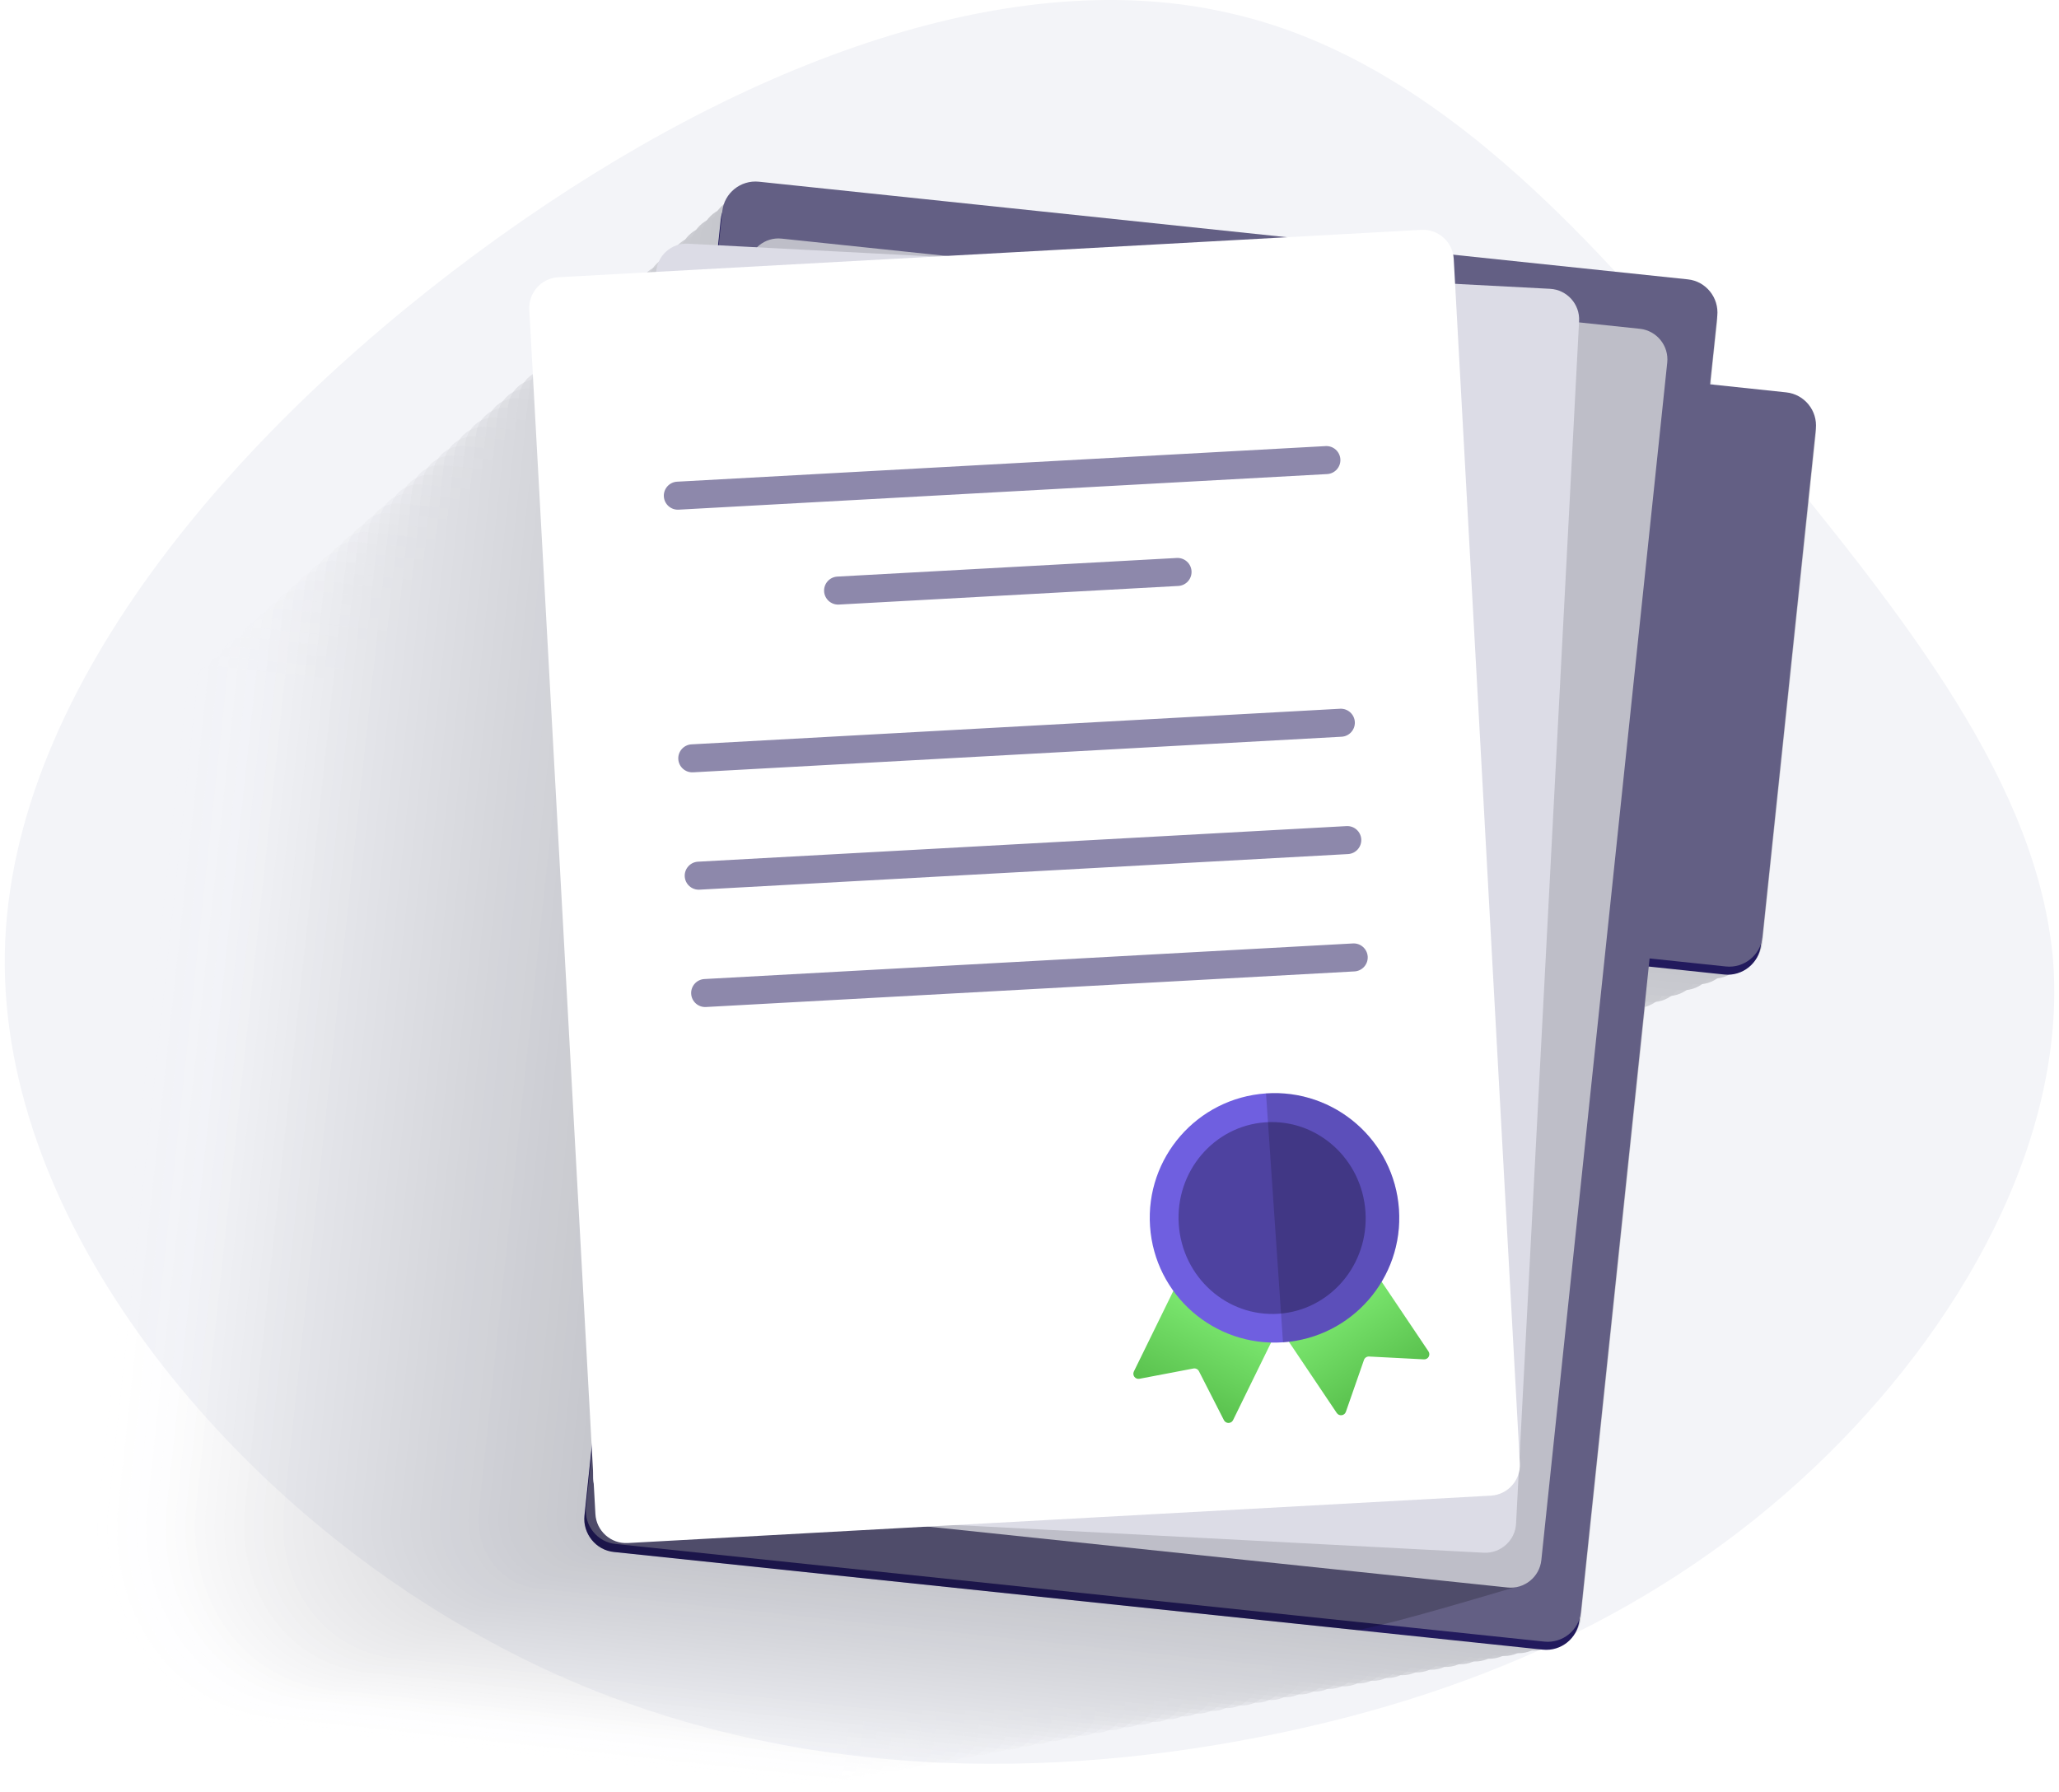 <svg width="401" height="349" viewBox="0 0 401 349" fill="none" xmlns="http://www.w3.org/2000/svg">
<path d="M342.69 85.713C371.436 120.724 396.987 152.87 399.862 187.243C402.417 221.936 381.975 258.856 352.911 286.227C324.165 313.281 287.116 330.786 241.442 339.061C196.088 347.336 142.43 346.063 93.563 318.691C44.377 291.638 -0.019 238.168 0.939 185.652C1.897 133.137 48.209 81.257 97.076 46.247C145.944 11.237 198.005 -7.223 239.845 2.643C281.686 12.192 313.945 50.703 342.69 85.713Z" fill="#F3F4F8"/>
<g style="mix-blend-mode:multiply" opacity="0.2">
<path opacity="0.02" fill-rule="evenodd" clip-rule="evenodd" d="M41.86 129.761L180.499 144.334C183.207 144.629 185.199 147.074 184.914 149.782L183.839 160.014L195.23 161.204C197.938 161.499 199.919 163.944 199.645 166.652L191.668 242.489C191.395 245.197 188.929 247.178 186.221 246.904L174.84 245.703L164.577 343.267C164.303 345.975 161.838 347.967 159.129 347.682L54.884 336.397C28.299 335.701 16.887 312.224 19.3 292.867L36.423 134.176C36.718 131.468 39.163 129.487 41.871 129.761H41.86Z" fill="#F8F8FB"/>
<path opacity="0.04" fill-rule="evenodd" clip-rule="evenodd" d="M43.978 127.896L183.46 142.563C186.189 142.858 188.191 145.314 187.896 148.043L186.811 158.338L198.275 159.539C201.005 159.834 202.996 162.289 202.712 165.018L194.682 241.308C194.408 244.037 191.932 246.029 189.203 245.744L177.749 244.532L167.422 342.698C167.148 345.427 164.672 347.429 161.943 347.134L56.17 335.69C30.048 335.005 18.805 311.929 21.186 292.888L38.488 132.321C38.783 129.592 41.239 127.6 43.968 127.885L43.978 127.896Z" fill="#F4F4F6"/>
<path opacity="0.06" fill-rule="evenodd" clip-rule="evenodd" d="M46.096 126.031L186.421 140.783C189.161 141.078 191.184 143.555 190.889 146.294L189.793 156.653L201.331 157.854C204.071 158.149 206.073 160.625 205.799 163.365L197.727 240.118C197.443 242.858 194.956 244.86 192.216 244.586L180.699 243.364L170.309 342.119C170.025 344.859 167.538 346.882 164.798 346.587L57.487 334.996C31.829 334.311 20.765 311.645 23.093 292.92L40.585 130.478C40.88 127.738 43.356 125.736 46.096 126.01V126.031Z" fill="#EFEFF2"/>
<path opacity="0.08" fill-rule="evenodd" clip-rule="evenodd" d="M48.214 124.167L189.392 139.004C192.153 139.299 194.176 141.796 193.881 144.557L192.785 154.978L204.387 156.19C207.148 156.485 209.16 158.982 208.876 161.733L200.752 238.95C200.467 241.71 197.959 243.723 195.209 243.438L183.618 242.216L173.165 341.572C172.88 344.333 170.373 346.356 167.622 346.061L58.783 334.312C33.578 333.637 22.693 311.372 24.99 292.974L42.672 128.656C42.967 125.895 45.464 123.883 48.225 124.167H48.214Z" fill="#EAEAED"/>
<path opacity="0.1" fill-rule="evenodd" clip-rule="evenodd" d="M50.332 122.301L192.354 137.232C195.125 137.527 197.169 140.035 196.874 142.817L195.768 153.302L207.443 154.524C210.214 154.819 212.248 157.327 211.963 160.109L203.786 237.789C203.502 240.561 200.984 242.594 198.202 242.31L186.547 241.077L176.042 341.023C175.757 343.794 173.239 345.838 170.457 345.543L60.079 333.636C35.338 332.972 24.632 311.108 26.887 293.026L44.758 126.832C45.053 124.061 47.561 122.027 50.343 122.311L50.332 122.301Z" fill="#E6E6E9"/>
<path opacity="0.12" fill-rule="evenodd" clip-rule="evenodd" d="M52.45 120.435L195.314 135.451C198.107 135.746 200.162 138.275 199.856 141.067L198.75 151.615L210.488 152.837C213.28 153.132 215.314 155.661 215.03 158.454L206.811 236.598C206.526 239.39 203.987 241.424 201.194 241.14L189.466 239.896L178.897 340.443C178.613 343.235 176.073 345.29 173.281 344.984L61.375 332.93C37.097 332.266 26.56 310.812 28.773 293.046L46.834 124.977C47.129 122.184 49.658 120.151 52.45 120.435Z" fill="#E1E1E5"/>
<path opacity="0.14" fill-rule="evenodd" clip-rule="evenodd" d="M54.568 118.569L198.276 133.68C201.089 133.985 203.144 136.514 202.849 139.328L201.732 149.939L213.544 151.172C216.357 151.477 218.402 154.006 218.117 156.82L209.845 235.428C209.561 238.241 207.011 240.285 204.197 240.001L192.396 238.757L181.764 339.894C181.479 342.707 178.929 344.762 176.116 344.467L62.672 332.254C38.857 331.601 28.499 310.548 30.67 293.098L48.92 123.153C49.226 120.34 51.755 118.295 54.568 118.58V118.569Z" fill="#DCDCE0"/>
<path opacity="0.16" fill-rule="evenodd" clip-rule="evenodd" d="M56.686 116.705L201.236 131.9C204.06 132.206 206.136 134.756 205.831 137.58L204.703 148.254L216.579 149.497C219.403 149.803 221.468 152.353 221.173 155.177L212.859 234.248C212.574 237.072 210.003 239.138 207.179 238.843L195.314 237.589L184.619 339.326C184.335 342.15 181.763 344.226 178.939 343.92L63.967 331.55C40.606 330.896 30.427 310.254 32.566 293.12L51.007 121.3C51.312 118.476 53.862 116.41 56.686 116.705Z" fill="#D8D8DC"/>
<path opacity="0.18" fill-rule="evenodd" clip-rule="evenodd" d="M58.804 114.841L204.208 130.131C207.053 130.436 209.139 132.997 208.834 135.842L207.706 146.569L219.655 147.812C222.5 148.118 224.576 150.689 224.281 153.523L215.915 233.059C215.62 235.904 213.038 237.98 210.203 237.685L198.265 236.42L187.506 338.747C187.211 341.593 184.64 343.679 181.795 343.373L65.284 330.855C42.387 330.212 32.387 309.981 34.474 293.153L53.093 119.457C53.398 116.611 55.959 114.536 58.804 114.831V114.841Z" fill="#D3D3D7"/>
<path opacity="0.2" fill-rule="evenodd" clip-rule="evenodd" d="M60.922 112.977L207.169 128.351C210.024 128.656 212.132 131.238 211.826 134.094L210.688 144.884L222.711 146.138C225.567 146.443 227.653 149.025 227.369 151.881L218.949 231.869C218.654 234.724 216.062 236.811 213.207 236.526L201.205 235.262L190.383 338.19C190.088 341.045 187.496 343.153 184.64 342.847L66.602 330.171C44.168 329.539 34.337 309.708 36.391 293.196L55.2 117.624C55.506 114.768 58.087 112.682 60.943 112.966L60.922 112.977Z" fill="#CECED3"/>
<path opacity="0.22" fill-rule="evenodd" clip-rule="evenodd" d="M63.04 111.121L210.13 126.58C213.006 126.885 215.114 129.488 214.808 132.365L213.66 143.218L225.746 144.482C228.623 144.788 230.719 147.391 230.424 150.267L221.963 230.719C221.668 233.596 219.055 235.693 216.178 235.398L204.102 234.123L193.217 337.641C192.922 340.518 190.309 342.625 187.432 342.32L67.856 329.485C45.885 328.853 36.233 309.433 38.235 293.237L57.234 115.789C57.54 112.913 60.142 110.816 63.019 111.111L63.04 111.121Z" fill="#CACACE"/>
<path opacity="0.24" fill-rule="evenodd" clip-rule="evenodd" d="M65.158 109.257L213.091 124.81C215.978 125.116 218.107 127.729 217.801 130.627L216.652 141.543L228.812 142.808C231.7 143.113 233.818 145.727 233.523 148.624L225.008 229.54C224.713 232.427 222.09 234.545 219.192 234.25L207.053 232.965L196.105 337.073C195.81 339.96 193.186 342.089 190.288 341.783L69.183 328.801C47.666 328.179 38.193 309.16 40.164 293.28L59.352 113.957C59.658 111.07 62.271 108.952 65.169 109.247L65.158 109.257Z" fill="#C5C5CA"/>
<path opacity="0.25" fill-rule="evenodd" clip-rule="evenodd" d="M67.276 107.39L216.062 123.027C218.971 123.343 221.11 125.967 220.794 128.875L219.634 139.855L231.858 141.13C234.766 141.446 236.884 144.07 236.589 146.978L228.022 228.358C227.727 231.266 225.082 233.384 222.174 233.089L209.961 231.793L198.95 336.501C198.655 339.41 196.01 341.549 193.102 341.233L70.458 328.093C49.405 327.482 40.111 308.862 42.039 293.309L61.417 112.11C61.734 109.202 64.357 107.084 67.266 107.379L67.276 107.39Z" fill="#C0C0C6"/>
<path opacity="0.27" fill-rule="evenodd" clip-rule="evenodd" d="M69.394 105.526L219.023 121.258C221.953 121.574 224.102 124.208 223.786 127.138L222.627 138.181L234.924 139.466C237.854 139.782 239.982 142.417 239.687 145.346L231.078 227.189C230.783 230.118 228.128 232.247 225.198 231.952L212.912 230.656L201.837 335.954C201.542 338.884 198.887 341.033 195.957 340.717L71.786 327.419C51.197 326.808 42.071 308.6 43.957 293.363L63.525 110.288C63.841 107.359 66.475 105.231 69.405 105.526H69.394Z" fill="#BCBCC1"/>
<path opacity="0.29" fill-rule="evenodd" clip-rule="evenodd" d="M71.512 103.66L221.984 119.476C224.924 119.792 227.084 122.448 226.768 125.388L225.598 136.494L237.969 137.78C240.909 138.096 243.059 140.751 242.753 143.691L234.091 225.997C233.796 228.937 231.12 231.087 228.18 230.781L215.83 229.475L204.693 335.374C204.397 338.314 201.721 340.474 198.781 340.158L73.072 326.702C52.945 326.101 43.999 308.293 45.843 293.373L65.59 108.423C65.906 105.483 68.562 103.333 71.501 103.639L71.512 103.66Z" fill="#B7B7BD"/>
<path opacity="0.31" fill-rule="evenodd" clip-rule="evenodd" d="M73.63 101.796L224.945 117.707C227.906 118.023 230.077 120.7 229.761 123.65L228.581 134.819L241.014 136.116C243.975 136.432 246.136 139.108 245.83 142.059L237.126 224.829C236.821 227.79 234.134 229.95 231.183 229.644L218.76 228.327L207.559 334.817C207.253 337.778 204.566 339.948 201.616 339.632L74.378 326.029C54.705 325.439 45.938 308.031 47.74 293.426L67.677 106.601C67.993 103.64 70.669 101.48 73.62 101.785L73.63 101.796Z" fill="#B2B2B8"/>
<path opacity="0.33" fill-rule="evenodd" clip-rule="evenodd" d="M75.748 99.931L227.906 115.927C230.878 116.243 233.069 118.93 232.743 121.902L231.563 133.134L244.07 134.441C247.042 134.757 249.212 137.444 248.907 140.415L240.15 223.649C239.845 226.621 237.147 228.791 234.176 228.486L221.689 227.169L210.425 334.259C210.119 337.23 207.422 339.422 204.45 339.096L75.685 325.334C56.475 324.744 47.877 307.747 49.647 293.459L69.773 104.757C70.09 101.786 72.777 99.615 75.748 99.921V99.931Z" fill="#AEAEB4"/>
<path opacity="0.35" fill-rule="evenodd" clip-rule="evenodd" d="M77.866 98.065L230.878 114.156C233.87 114.472 236.062 117.18 235.746 120.173L234.555 131.469L247.126 132.786C250.119 133.102 252.3 135.81 251.994 138.802L243.185 222.5C242.88 225.492 240.161 227.674 237.168 227.368L224.608 226.04L213.28 333.721C212.975 336.713 210.256 338.905 207.264 338.589L76.96 324.669C58.214 324.09 49.795 307.504 51.523 293.521L71.839 102.944C72.155 99.952 74.863 97.77 77.856 98.076L77.866 98.065Z" fill="#A9A9B0"/>
<path opacity="0.37" fill-rule="evenodd" clip-rule="evenodd" d="M79.984 96.201L233.839 112.376C236.842 112.703 239.055 115.411 238.739 118.424L237.537 129.783L250.182 131.101C253.185 131.427 255.387 134.135 255.082 137.149L246.231 221.3C245.925 224.303 243.196 226.505 240.182 226.199L227.548 224.861L216.157 333.142C215.852 336.145 213.122 338.358 210.109 338.042L78.277 323.975C59.995 323.395 51.744 307.22 53.43 293.554L73.936 101.101C74.263 98.098 76.971 95.896 79.984 96.201Z" fill="#A4A4AB"/>
<path opacity="0.39" fill-rule="evenodd" clip-rule="evenodd" d="M82.102 94.334L236.8 110.593C239.824 110.919 242.047 113.649 241.721 116.673L240.519 128.095L253.238 129.423C256.262 129.75 258.464 132.479 258.159 135.503L249.255 220.117C248.949 223.141 246.199 225.344 243.175 225.038L230.477 223.7L219.023 332.571C218.718 335.595 215.967 337.818 212.943 337.492L79.573 323.266C61.744 322.697 53.683 306.923 55.327 293.572L76.022 99.244C76.349 96.22 79.078 94.018 82.102 94.323V94.334Z" fill="#A0A0A7"/>
<path opacity="0.41" fill-rule="evenodd" clip-rule="evenodd" d="M84.22 92.47L239.76 108.823C242.806 109.15 245.04 111.9 244.713 114.935L243.501 126.421L256.283 127.759C259.328 128.086 261.541 130.836 261.235 133.87L252.279 218.948C251.973 221.994 249.202 224.206 246.167 223.901L233.396 222.552L221.889 332.024C221.584 335.069 218.812 337.303 215.778 336.976L80.88 322.593C63.514 322.034 55.622 306.66 57.223 293.636L78.108 97.433C78.435 94.387 81.185 92.174 84.22 92.48V92.47Z" fill="#9B9BA2"/>
<path opacity="0.43" fill-rule="evenodd" clip-rule="evenodd" d="M86.338 90.606L242.732 107.044C245.788 107.37 248.032 110.131 247.706 113.187L246.494 124.725L259.349 126.063C262.405 126.39 264.639 129.151 264.323 132.207L255.324 217.748C255.008 220.804 252.237 223.038 249.181 222.722L236.346 221.362L224.777 331.424C224.46 334.48 221.689 336.724 218.633 336.398L82.197 321.867C65.295 321.308 57.582 306.345 59.141 293.637L80.205 95.558C80.532 92.502 83.293 90.268 86.349 90.585L86.338 90.606Z" fill="#96969E"/>
<path opacity="0.45" fill-rule="evenodd" clip-rule="evenodd" d="M88.456 88.75L245.693 105.283C248.77 105.61 251.025 108.391 250.698 111.458L249.476 123.059L262.395 124.408C265.471 124.735 267.716 127.516 267.4 130.583L258.348 216.588C258.032 219.665 255.24 221.909 252.173 221.593L239.265 220.234L227.632 330.896C227.316 333.973 224.524 336.228 221.457 335.901L83.493 321.212C67.044 320.664 59.51 306.102 61.038 293.71L82.292 93.755C82.618 90.678 85.4 88.434 88.466 88.75H88.456Z" fill="#92929A"/>
<path opacity="0.47" fill-rule="evenodd" clip-rule="evenodd" d="M90.574 86.886L248.654 103.503C251.742 103.83 254.018 106.622 253.68 109.72L252.448 121.385L265.44 122.744C268.527 123.071 270.782 125.863 270.466 128.961L261.373 215.43C261.057 218.517 258.254 220.772 255.156 220.456L242.184 219.086L230.488 330.339C230.172 333.426 227.369 335.702 224.271 335.365L84.768 320.518C68.783 319.981 61.428 305.818 62.903 293.743L84.347 91.912C84.673 88.825 87.466 86.57 90.564 86.886H90.574Z" fill="#8D8D95"/>
<path opacity="0.49" fill-rule="evenodd" clip-rule="evenodd" d="M92.692 85.02L251.615 101.732C254.724 102.069 257 104.872 256.673 107.981L255.44 119.709L268.506 121.068C271.615 121.405 273.88 124.208 273.564 127.316L264.418 214.249C264.102 217.357 261.278 219.623 258.169 219.307L245.124 217.926L233.365 329.769C233.048 332.877 230.224 335.153 227.116 334.827L86.085 319.832C70.564 319.295 63.377 305.544 64.821 293.784L86.454 90.078C86.791 86.969 89.594 84.704 92.703 85.02H92.692Z" fill="#888891"/>
<path opacity="0.51" fill-rule="evenodd" clip-rule="evenodd" d="M94.81 83.156L254.586 99.952C257.705 100.289 260.003 103.103 259.665 106.232L258.422 118.024L271.551 119.394C274.67 119.731 276.957 122.544 276.63 125.674L267.431 213.07C267.115 216.189 264.281 218.475 261.151 218.149L248.032 216.758L236.209 329.201C235.893 332.32 233.059 334.617 229.929 334.28L87.36 319.127C72.302 318.6 65.295 305.25 66.697 293.806L88.519 88.224C88.856 85.105 91.67 82.819 94.799 83.145L94.81 83.156Z" fill="#84848C"/>
<path opacity="0.53" fill-rule="evenodd" clip-rule="evenodd" d="M96.928 81.29L257.548 98.171C260.688 98.508 262.995 101.342 262.658 104.483L261.404 116.337L274.607 117.717C277.747 118.055 280.034 120.889 279.718 124.029L270.477 211.878C270.161 215.018 267.305 217.305 264.165 216.989L250.983 215.598L239.097 328.631C238.781 331.771 235.925 334.079 232.785 333.742L88.688 318.431C74.083 317.915 67.255 304.964 68.614 293.837L90.627 86.379C90.964 83.239 93.799 80.953 96.939 81.269L96.928 81.29Z" fill="#7F7F88"/>
<path opacity="0.55" fill-rule="evenodd" clip-rule="evenodd" d="M99.046 79.424L260.508 96.4C263.67 96.737 265.988 99.593 265.651 102.743L264.397 114.661L277.663 116.041C280.824 116.378 283.121 119.234 282.805 122.385L273.511 210.697C273.185 213.859 270.319 216.156 267.168 215.84L253.912 214.438L241.963 328.072C241.636 331.233 238.77 333.551 235.619 333.214L89.984 317.756C75.843 317.24 69.194 304.711 70.511 293.889L92.713 84.556C93.05 81.395 95.906 79.097 99.057 79.414L99.046 79.424Z" fill="#7A7A83"/>
<path opacity="0.57" fill-rule="evenodd" clip-rule="evenodd" d="M101.164 77.56L263.469 94.62C266.641 94.957 268.97 97.823 268.633 100.995L267.368 112.976L280.708 114.366C283.88 114.704 286.198 117.57 285.872 120.741L276.536 209.518C276.209 212.69 273.332 215.008 270.161 214.681L256.841 213.269L244.829 327.493C244.502 330.665 241.626 332.994 238.454 332.656L91.29 317.04C77.613 316.534 71.133 304.406 72.408 293.911L94.789 82.713C95.126 79.541 97.992 77.223 101.164 77.549V77.56Z" fill="#76767F"/>
<path opacity="0.59" fill-rule="evenodd" clip-rule="evenodd" d="M103.282 75.694L266.431 92.849C269.623 93.186 271.963 96.073 271.625 99.255L270.361 111.299L283.775 112.701C286.968 113.038 289.296 115.925 288.97 119.107L279.581 208.347C279.254 211.54 276.357 213.869 273.174 213.542L259.782 212.13L247.706 326.955C247.379 330.148 244.481 332.487 241.299 332.15L92.597 316.375C79.384 315.87 73.082 304.152 74.315 293.973L96.886 80.889C97.223 77.696 100.11 75.367 103.293 75.694H103.282Z" fill="#71717B"/>
<path opacity="0.61" fill-rule="evenodd" clip-rule="evenodd" d="M105.4 73.83L269.402 91.069C272.605 91.416 274.966 94.304 274.618 97.517L273.343 109.625L286.82 111.037C290.023 111.385 292.363 114.272 292.036 117.486L282.595 207.189C282.268 210.393 279.36 212.732 276.146 212.405L262.679 210.983L250.54 326.397C250.214 329.601 247.305 331.961 244.091 331.613L93.862 315.691C81.101 315.196 74.979 303.879 76.18 294.016L98.941 79.056C99.288 75.853 102.176 73.514 105.389 73.84L105.4 73.83Z" fill="#6C6C76"/>
<path opacity="0.63" fill-rule="evenodd" clip-rule="evenodd" d="M107.518 71.964L272.363 89.298C275.587 89.645 277.958 92.554 277.61 95.778L276.325 107.949L289.876 109.361C293.1 109.708 295.45 112.617 295.123 115.841L285.64 206.008C285.313 209.233 282.384 211.583 279.159 211.256L265.63 209.823L253.427 325.838C253.101 329.062 250.171 331.433 246.947 331.086L95.179 315.006C82.882 314.521 76.939 303.604 78.087 294.058L101.038 77.233C101.385 74.008 104.294 71.658 107.518 71.985V71.964Z" fill="#686872"/>
<path opacity="0.65" fill-rule="evenodd" clip-rule="evenodd" d="M109.636 70.1L275.324 87.518C278.559 87.866 280.94 90.795 280.592 94.03L279.307 106.264L292.921 107.686C296.156 108.034 298.527 110.963 298.19 114.198L288.653 204.829C288.327 208.064 285.376 210.435 282.141 210.098L268.538 208.665L256.272 325.27C255.946 328.505 252.995 330.886 249.76 330.539L96.464 314.301C84.631 313.816 78.857 303.31 79.974 294.08L103.113 75.379C103.461 72.144 106.39 69.773 109.625 70.11L109.636 70.1Z" fill="#63636D"/>
<path opacity="0.67" fill-rule="evenodd" clip-rule="evenodd" d="M111.754 68.234L278.285 85.736C281.541 86.084 283.933 89.024 283.585 92.28L282.289 104.566L295.977 105.999C299.233 106.347 301.604 109.287 301.277 112.543L291.688 203.638C291.351 206.894 288.401 209.265 285.145 208.938L271.478 207.494L259.149 324.7C258.812 327.956 255.862 330.348 252.606 330.001L97.782 313.615C86.412 313.141 80.817 303.036 81.881 294.121L105.21 73.545C105.558 70.289 108.498 67.918 111.754 68.244V68.234Z" fill="#5E5E69"/>
<path opacity="0.69" fill-rule="evenodd" clip-rule="evenodd" d="M113.872 66.37L281.256 83.967C284.533 84.315 286.936 87.276 286.578 90.543L285.271 102.892L299.022 104.325C302.299 104.673 304.681 107.634 304.343 110.9L294.712 202.459C294.375 205.736 291.404 208.117 288.137 207.78L274.397 206.326L262.005 324.122C261.668 327.399 258.696 329.802 255.429 329.443L99.067 312.9C88.15 312.436 82.734 302.731 83.767 294.133L107.286 71.681C107.634 68.404 110.595 66.022 113.861 66.359L113.872 66.37Z" fill="#5A5A65"/>
<path opacity="0.71" fill-rule="evenodd" clip-rule="evenodd" d="M115.99 64.514L284.217 82.196C287.505 82.544 289.918 85.515 289.57 88.803L288.264 101.216L302.089 102.659C305.376 103.007 307.779 105.978 307.442 109.266L297.758 201.277C297.421 204.565 294.439 206.968 291.151 206.63L277.347 205.166L264.892 323.562C264.555 326.85 261.573 329.263 258.285 328.915L100.395 312.214C89.942 311.75 84.705 302.456 85.695 294.174L109.394 69.846C109.741 66.558 112.713 64.156 116.001 64.493L115.99 64.514Z" fill="#555560"/>
<path opacity="0.73" fill-rule="evenodd" clip-rule="evenodd" d="M118.108 62.648L287.178 80.425C290.487 80.783 292.911 83.765 292.563 87.074L291.246 99.55L305.144 101.004C308.453 101.362 310.866 104.344 310.529 107.653L300.803 200.128C300.466 203.437 297.463 205.85 294.154 205.513L280.276 204.048L267.769 323.035C267.431 326.343 264.428 328.767 261.12 328.419L101.691 311.57C91.702 311.117 86.633 302.234 87.582 294.268L111.469 68.065C111.828 64.756 114.81 62.343 118.118 62.68L118.108 62.648Z" fill="#50505C"/>
<path opacity="0.75" fill-rule="evenodd" clip-rule="evenodd" d="M120.226 60.784L290.139 78.645C293.458 79.003 295.903 81.996 295.545 85.326L294.228 97.865L308.189 99.319C311.509 99.677 313.932 102.67 313.595 106L303.817 198.938C303.479 202.258 300.466 204.681 297.136 204.344L283.185 202.869L270.614 322.446C270.276 325.765 267.263 328.209 263.933 327.851L102.976 310.844C93.451 310.391 88.561 301.919 89.468 294.269L113.545 66.19C113.903 62.871 116.896 60.447 120.226 60.784Z" fill="#4C4C57"/>
<path opacity="0.76" fill-rule="evenodd" clip-rule="evenodd" d="M122.344 58.92L293.1 76.876C296.441 77.234 298.896 80.248 298.538 83.588L297.21 96.19L311.245 97.655C314.586 98.013 317.02 101.027 316.683 104.367L306.851 197.77C306.514 201.11 303.479 203.544 300.139 203.207L286.125 201.721L273.49 321.898C273.153 325.239 270.119 327.694 266.778 327.336L104.283 310.171C95.211 309.728 90.5 301.656 91.365 294.322L115.632 64.368C115.99 61.028 119.004 58.593 122.344 58.931V58.92Z" fill="#474753"/>
<path opacity="0.78" fill-rule="evenodd" clip-rule="evenodd" d="M124.462 57.054L296.072 75.094C299.423 75.452 301.888 78.487 301.53 81.838L300.192 94.504L314.291 95.979C317.641 96.337 320.097 99.372 319.749 102.723L309.875 196.589C309.538 199.94 306.482 202.395 303.132 202.047L289.043 200.561L276.346 321.329C276.009 324.68 272.953 327.145 269.602 326.787L105.579 309.474C96.97 309.042 92.439 301.371 93.261 294.353L117.718 62.523C118.076 59.172 121.111 56.717 124.462 57.065V57.054Z" fill="#42424F"/>
<path opacity="0.8" fill-rule="evenodd" clip-rule="evenodd" d="M126.58 55.188L299.033 73.312C302.404 73.671 304.881 76.716 304.522 80.088L303.184 92.817L317.357 94.292C320.729 94.65 323.184 97.696 322.847 101.068L312.921 195.397C312.573 198.769 309.517 201.224 306.145 200.887L291.994 199.391L279.233 320.759C278.885 324.131 275.829 326.607 272.458 326.249L106.896 308.778C98.751 308.346 94.388 301.086 95.179 294.384L119.825 60.678C120.184 57.306 123.229 54.851 126.601 55.188H126.58Z" fill="#3E3E4A"/>
<path opacity="0.82" fill-rule="evenodd" clip-rule="evenodd" d="M128.698 53.324L301.994 71.543C305.387 71.901 307.874 74.968 307.505 78.35L306.156 91.142L320.402 92.628C323.795 92.987 326.261 96.053 325.913 99.435L315.945 194.229C315.597 197.621 312.52 200.087 309.138 199.739L294.913 198.233L282.089 320.191C281.741 323.584 278.664 326.071 275.282 325.702L108.192 308.073C100.511 307.652 96.317 300.792 97.065 294.406L121.901 58.825C122.26 55.432 125.326 52.966 128.708 53.314L128.698 53.324Z" fill="#393946"/>
<path opacity="0.84" fill-rule="evenodd" clip-rule="evenodd" d="M130.816 51.458L304.955 69.761C308.358 70.13 310.856 73.197 310.497 76.6L309.138 89.456L323.448 90.952C326.851 91.321 329.338 94.387 328.99 97.79L318.969 193.047C318.622 196.451 315.534 198.938 312.131 198.59L297.832 197.083L284.945 319.642C284.597 323.046 281.509 325.543 278.106 325.185L109.478 307.408C102.25 306.997 98.245 300.538 98.951 294.468L123.967 57.011C124.336 53.608 127.402 51.121 130.805 51.469L130.816 51.458Z" fill="#343441"/>
<path opacity="0.86" fill-rule="evenodd" clip-rule="evenodd" d="M132.934 49.594L307.926 67.992C311.351 68.361 313.859 71.448 313.49 74.873L312.131 87.792L326.514 89.288C329.939 89.657 332.425 92.744 332.078 96.169L322.004 191.879C321.656 195.303 318.548 197.801 315.123 197.443L300.761 195.925L287.811 319.074C287.463 322.499 284.354 325.007 280.93 324.638L110.774 306.703C104.009 306.292 100.174 300.244 100.837 294.491L126.043 55.158C126.411 51.733 129.499 49.246 132.923 49.594H132.934Z" fill="#30303D"/>
<path opacity="0.88" fill-rule="evenodd" clip-rule="evenodd" d="M135.052 47.73L310.887 66.212C314.322 66.581 316.851 69.69 316.482 73.125L315.112 86.107L329.559 87.614C332.994 87.982 335.502 91.091 335.154 94.526L325.039 190.699C324.691 194.135 321.561 196.643 318.126 196.295L303.69 194.767L290.677 318.517C290.329 321.952 287.199 324.481 283.764 324.112L112.07 306.019C105.769 305.619 102.112 299.971 102.734 294.544L128.129 53.336C128.498 49.901 131.606 47.393 135.041 47.74L135.052 47.73Z" fill="#2B2B38"/>
<path opacity="0.9" fill-rule="evenodd" clip-rule="evenodd" d="M137.17 45.864L313.848 64.441C317.304 64.81 319.844 67.929 319.465 71.385L318.095 84.431L332.615 85.948C336.071 86.317 338.59 89.436 338.232 92.892L328.063 189.529C327.715 192.985 324.575 195.504 321.119 195.146L306.62 193.618L293.543 317.957C293.195 321.414 290.055 323.953 286.599 323.574L113.377 305.334C107.539 304.944 104.051 299.696 104.641 294.586L130.226 51.502C130.595 48.045 133.714 45.527 137.17 45.885V45.864Z" fill="#262634"/>
<path opacity="0.92" fill-rule="evenodd" clip-rule="evenodd" d="M139.288 44L316.809 62.661C320.276 63.03 322.826 66.17 322.457 69.637L321.077 82.735L335.671 84.263C339.137 84.632 341.677 87.772 341.319 91.239L331.098 188.339C330.739 191.806 327.589 194.346 324.122 193.987L309.549 192.449L296.409 317.389C296.051 320.856 292.9 323.406 289.433 323.037L114.673 304.639C109.288 304.249 105.99 299.423 106.527 294.618L132.302 49.658C132.67 46.192 135.81 43.652 139.277 44.011L139.288 44Z" fill="#222230"/>
<path opacity="0.94" fill-rule="evenodd" clip-rule="evenodd" d="M141.406 42.143L319.77 60.899C323.258 61.268 325.818 64.419 325.45 67.906L324.059 81.068L338.716 82.596C342.204 82.964 344.743 86.115 344.396 89.603L334.132 187.167C333.774 190.655 330.613 193.195 327.125 192.847L312.478 191.298L299.275 316.828C298.917 320.316 295.756 322.877 292.268 322.508L115.979 303.952C111.058 303.572 107.929 299.147 108.435 294.658L134.398 47.822C134.767 44.335 137.918 41.795 141.406 42.143Z" fill="#1D1D2B"/>
<path opacity="0.96" fill-rule="evenodd" clip-rule="evenodd" d="M143.513 40.279L322.731 59.119C326.229 59.498 328.811 62.66 328.432 66.158L327.041 79.382L341.772 80.921C345.27 81.3 347.831 84.461 347.472 87.96L337.156 185.988C336.798 189.486 333.616 192.047 330.118 191.688L315.408 190.129L302.141 316.26C301.783 319.758 298.601 322.34 295.102 321.961L117.275 303.257C112.818 302.878 109.868 298.863 110.331 294.69L136.474 45.979C136.854 42.481 140.015 39.92 143.513 40.279Z" fill="#181827"/>
<path opacity="0.98" fill-rule="evenodd" clip-rule="evenodd" d="M145.631 38.413L325.692 57.338C329.211 57.717 331.793 60.889 331.424 64.419L330.023 77.706L344.817 79.255C348.336 79.634 350.907 82.806 350.549 86.336L340.191 184.828C339.833 188.347 336.64 190.918 333.11 190.56L318.326 189.001L304.997 315.722C304.638 319.241 301.446 321.823 297.916 321.454L118.561 302.592C114.567 302.223 111.785 298.609 112.207 294.753L138.539 44.166C138.919 40.647 142.091 38.075 145.621 38.434L145.631 38.413Z" fill="#141422"/>
<path fill-rule="evenodd" clip-rule="evenodd" d="M147.76 36.549L328.664 55.569C332.204 55.948 334.796 59.141 334.417 62.681L333.005 76.032L347.873 77.581C351.414 77.96 353.985 81.153 353.626 84.694L343.216 183.649C342.857 187.189 339.644 189.761 336.103 189.402L321.256 187.832L307.863 315.143C307.505 318.684 304.291 321.276 300.75 320.897L119.868 301.877C116.327 301.519 113.735 298.305 114.115 294.764L140.637 42.302C141.016 38.762 144.209 36.18 147.749 36.549H147.76Z" fill="#0F0F1E"/>
</g>
<path fill-rule="evenodd" clip-rule="evenodd" d="M147.496 36.959L328.399 55.979C331.94 56.337 334.511 59.551 334.153 63.092L332.741 76.421L347.588 77.991C351.128 78.371 353.721 81.563 353.341 85.104L342.951 184.059C342.572 187.6 339.379 190.171 335.839 189.813L320.971 188.243L307.599 315.554C307.22 319.094 304.027 321.665 300.486 321.307L119.583 302.287C116.042 301.929 113.471 298.715 113.829 295.175L140.373 42.712C140.752 39.172 143.945 36.601 147.485 36.959H147.496Z" fill="#221A5D"/>
<path fill-rule="evenodd" clip-rule="evenodd" d="M147.792 35.391L328.695 54.41C332.236 54.769 334.807 57.983 334.449 61.523L333.037 74.853L347.884 76.423C351.424 76.802 354.016 79.995 353.637 83.535L343.247 182.491C342.868 186.031 339.675 188.603 336.135 188.244L321.267 186.674L307.895 313.985C307.516 317.526 304.323 320.097 300.782 319.739L119.878 300.719C116.338 300.361 113.767 297.147 114.125 293.606L140.668 41.144C141.048 37.604 144.241 35.032 147.781 35.391H147.792Z" fill="#635F84"/>
<path opacity="0.2" fill-rule="evenodd" clip-rule="evenodd" d="M145.242 54.283L313.88 72.007C317.178 72.355 319.602 75.347 319.254 78.645L297.062 308.547C289.254 310.823 272.563 315.913 264.397 317.504L119.92 302.309C115.579 302.046 113.619 298.115 113.798 295.702L138.635 59.657C138.982 56.359 141.954 53.935 145.252 54.283H145.242Z" fill="black"/>
<path fill-rule="evenodd" clip-rule="evenodd" d="M152.228 46.475L319.381 64.04C322.647 64.388 325.05 67.349 324.702 70.616L300.182 303.879C299.834 307.146 296.873 309.548 293.606 309.2L126.475 291.635C123.208 291.287 120.806 288.326 121.154 285.06L145.674 51.796C146.022 48.53 148.961 46.127 152.228 46.475Z" fill="#BEBEC8"/>
<path fill-rule="evenodd" clip-rule="evenodd" d="M134.051 47.465L301.888 56.253C305.176 56.432 307.715 59.245 307.536 62.533L295.26 296.755C295.092 300.043 292.268 302.582 288.99 302.424L121.153 293.615C117.865 293.447 115.326 290.623 115.505 287.346L127.781 53.102C127.95 49.815 130.774 47.275 134.051 47.454V47.465Z" fill="#DCDCE6"/>
<path fill-rule="evenodd" clip-rule="evenodd" d="M108.729 53.999L276.82 44.769C280.107 44.59 282.942 47.129 283.121 50.417L295.997 285.008C296.176 288.295 293.637 291.13 290.349 291.309L122.259 300.54C118.971 300.719 116.137 298.179 115.958 294.892L103.081 60.301C102.902 57.013 105.442 54.178 108.729 53.999Z" fill="white"/>
<path fill-rule="evenodd" clip-rule="evenodd" d="M132.164 99.268C130.657 99.353 129.372 98.193 129.287 96.697C129.203 95.19 130.362 93.905 131.858 93.82L258.169 86.887C259.675 86.803 260.961 87.962 261.045 89.458C261.13 90.965 259.97 92.25 258.474 92.335L132.164 99.268ZM163.375 117.751C161.868 117.835 160.583 116.676 160.499 115.179C160.414 113.673 161.573 112.387 163.07 112.303L229.181 108.678C230.687 108.594 231.973 109.753 232.057 111.249C232.141 112.756 230.982 114.041 229.486 114.126L163.375 117.751ZM134.977 150.427C133.471 150.511 132.185 149.352 132.101 147.855C132.016 146.349 133.176 145.063 134.672 144.979L260.982 138.045C262.489 137.961 263.774 139.12 263.859 140.616C263.943 142.123 262.784 143.409 261.288 143.493L134.977 150.427ZM136.231 173.282C134.725 173.366 133.439 172.207 133.355 170.711C133.27 169.215 134.429 167.918 135.926 167.834L262.236 160.901C263.743 160.816 265.028 161.975 265.113 163.472C265.197 164.968 264.038 166.264 262.541 166.348L136.231 173.282ZM137.485 196.137C135.978 196.222 134.693 195.062 134.609 193.566C134.524 192.059 135.683 190.774 137.18 190.689L263.49 183.756C264.997 183.672 266.282 184.831 266.367 186.327C266.451 187.834 265.292 189.119 263.795 189.204L137.485 196.137Z" fill="#8D88AB"/>
<path d="M235.021 238.149C235.264 237.653 235.863 237.448 236.359 237.691L253.886 246.276C254.382 246.519 254.587 247.118 254.344 247.614L240.151 276.589C239.789 277.329 238.737 277.337 238.363 276.603L233.5 267.074C233.298 266.678 232.859 266.463 232.423 266.546L221.913 268.546C221.104 268.7 220.466 267.864 220.828 267.124L235.021 238.149Z" fill="url(#paint0_linear_3501_7601)"/>
<path d="M260.204 236.43C259.896 235.972 259.274 235.85 258.816 236.158L242.617 247.044C242.159 247.352 242.037 247.974 242.345 248.432L260.342 275.211C260.801 275.895 261.844 275.76 262.116 274.982L265.639 264.881C265.785 264.461 266.191 264.188 266.635 264.211L277.319 264.765C278.141 264.808 278.66 263.893 278.2 263.209L260.204 236.43Z" fill="url(#paint1_linear_3501_7601)"/>
<g filter="url(#filter0_d_3501_7601)">
<circle cx="248.216" cy="233.205" r="24.296" transform="rotate(-3.903 248.216 233.205)" fill="#6F5FE0"/>
<ellipse cx="247.749" cy="233.236" rx="18.222" ry="18.689" transform="rotate(-3.903 247.749 233.236)" fill="#4E42A0"/>
<g style="mix-blend-mode:darken">
<path fill-rule="evenodd" clip-rule="evenodd" d="M249.87 257.444C249.87 257.444 249.87 257.444 249.87 257.444C263.257 256.531 273.369 244.938 272.456 231.551C271.542 218.164 259.95 208.052 246.563 208.966C246.562 208.966 246.562 208.966 246.562 208.966L249.87 257.444Z" fill="black" fill-opacity="0.17"/>
</g>
</g>
<defs>
<filter id="filter0_d_3501_7601" x="219.919" y="208.908" width="56.594" height="56.593" filterUnits="userSpaceOnUse" color-interpolation-filters="sRGB">
<feFlood flood-opacity="0" result="BackgroundImageFix"/>
<feColorMatrix in="SourceAlpha" type="matrix" values="0 0 0 0 0 0 0 0 0 0 0 0 0 0 0 0 0 0 127 0" result="hardAlpha"/>
<feOffset dy="4"/>
<feGaussianBlur stdDeviation="2"/>
<feComposite in2="hardAlpha" operator="out"/>
<feColorMatrix type="matrix" values="0 0 0 0 0.133 0 0 0 0 0.102 0 0 0 0 0.365 0 0 0 0.14 0"/>
<feBlend mode="normal" in2="BackgroundImageFix" result="effect1_dropShadow_3501_7601"/>
<feBlend mode="normal" in="SourceGraphic" in2="effect1_dropShadow_3501_7601" result="shape"/>
</filter>
<linearGradient id="paint0_linear_3501_7601" x1="245.122" y1="241.983" x2="229.61" y2="273.652" gradientUnits="userSpaceOnUse">
<stop offset="0.348" stop-color="#81EE75"/>
<stop offset="1" stop-color="#58BF4C"/>
</linearGradient>
<linearGradient id="paint1_linear_3501_7601" x1="250.717" y1="241.601" x2="270.386" y2="270.87" gradientUnits="userSpaceOnUse">
<stop offset="0.348" stop-color="#81EE75"/>
<stop offset="1" stop-color="#58BF4C"/>
</linearGradient>
</defs>
</svg>
